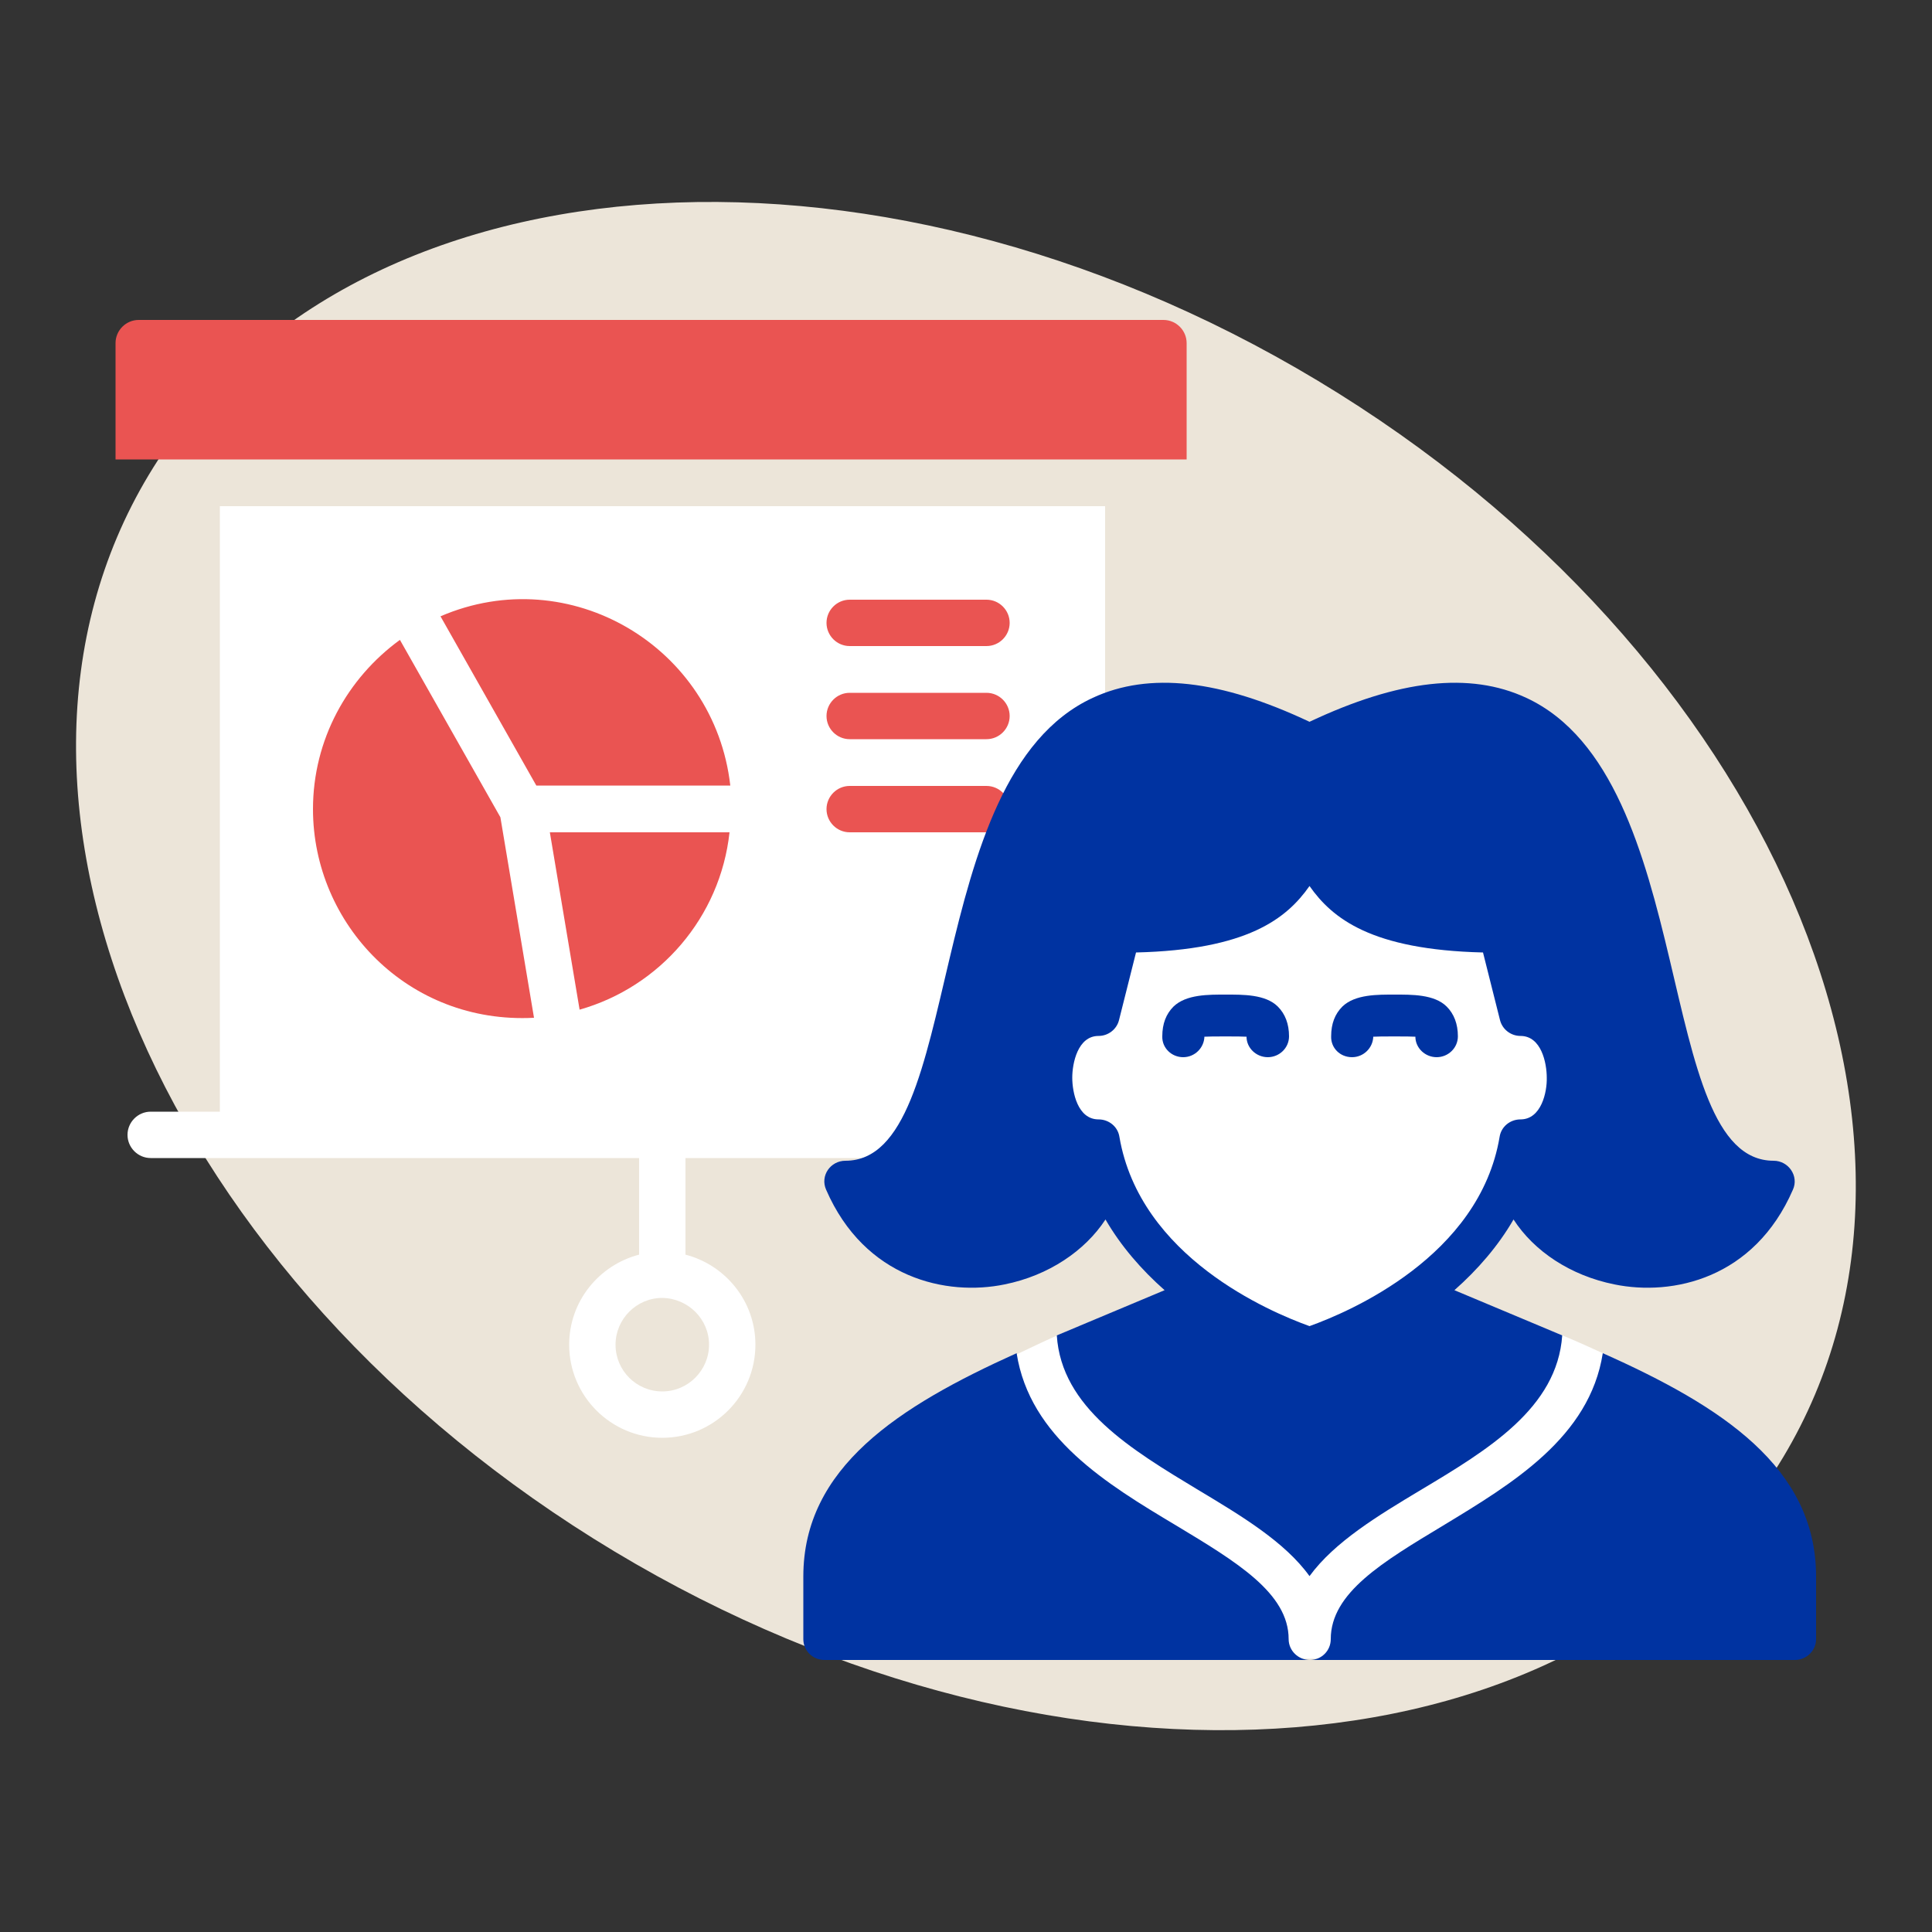 <?xml version="1.0" encoding="utf-8"?>
<!-- Generator: Adobe Illustrator 26.5.2, SVG Export Plug-In . SVG Version: 6.00 Build 0)  -->
<svg version="1.2" baseProfile="tiny" id="Calque_1"
	 xmlns="http://www.w3.org/2000/svg" xmlns:xlink="http://www.w3.org/1999/xlink" x="0px" y="0px" viewBox="0 0 500 500"
	 overflow="visible" xml:space="preserve">
<rect x="0" y="0" width="500" height="500" fill="#333333" stroke="none"/>
<g>
	<g>
		<path fill="#ECE5D9" d="M159,401.5c116.8,70.2,252.3,59.3,302.5-24.4S457.8,168.7,341,98.5S88.7,39.3,38.5,122.9
			C-11.8,206.6,42.2,331.3,159,401.5"/>
	</g>
	<rect x="59.7" y="140.2" fill="#EA5452" width="217.6" height="144"/>
	<g>
		<path fill="#EA5452" d="M307.1,118.9V88.8c0-3.3-2.7-6-6-6H35.9c-3.3,0-6,2.7-6,6v30.1H307.1z"/>
		<path fill="#FFFFFF" d="M255.3,167.2h-35.4c-3.3,0-6-2.7-6-6c0-3.3,2.7-6,6-6h35.4c3.3,0,6,2.7,6,6
			C261.3,164.5,258.6,167.2,255.3,167.2 M255.3,191.3h-35.4c-3.3,0-6-2.7-6-6c0-3.3,2.7-6,6-6h35.4c3.3,0,6,2.7,6,6
			C261.3,188.6,258.6,191.3,255.3,191.3 M255.3,215.4h-35.4c-3.3,0-6-2.7-6-6c0-3.3,2.7-6,6-6h35.4c3.3,0,6,2.7,6,6
			C261.3,212.7,258.6,215.4,255.3,215.4 M138.8,203.3l-24.8-43.8c33.4-14.4,70.9,7.8,75,43.8H138.8z M150,261.3l-7.7-45.9h46.5
			C186.4,237.4,170.8,255.4,150,261.3 M183.5,348c0,6.6-5.4,12.1-12.1,12.1c-6.7,0-12.1-5.4-12.1-12.1c0-6.6,5.4-12.1,12.1-12.1
			C178.1,336,183.5,341.4,183.5,348 M81,209.4c0-18,8.9-33.9,22.5-43.8l26,45.9l8.7,51.9C105.6,265.1,81,239.2,81,209.4
			 M303.8,287.7H286V131H56.9v156.7H39c-3.3,0-6,2.7-6,6c0,3.3,2.7,6,6,6h126.4v25c-10.4,2.7-18.1,12.1-18.1,23.3
			c0,13.3,10.8,24.1,24.1,24.1c13.3,0,24.1-10.8,24.1-24.1c0-11.2-7.7-20.6-18.1-23.3v-25h126.3c3.3,0,6-2.7,6-6
			C309.8,290.4,307.1,287.7,303.8,287.7"/>
		<path fill="#FFFFFF" d="M275.8,218.1l-5.6,67.5c0,0,11.1,26.7,20.1,30c8.9,3.3,29.5,38.1,29.5,38.1s-32.3-13.6-41.2-10.2
			c-8.9,3.4-35.1,16.7-35.1,16.7s26.8,70.4,78,69.3c54.4-1.2,107.9,1.9,112.4-7c4.5-8.9,1-63.6-16-70.9c-4.4-1.9-10.3-4.9-19.2-8.2
			c-9.1-3.4-23.7,2.9-24.5-10.5c-0.6-9.5,29.6-36.7,30.5-47.3c0.4-4.9-4-18.4-3.6-23c1.5-15.1-10.9-19.7-14.4-23.8
			C373.3,223.3,275.8,218.1,275.8,218.1"/>
		<path fill="#0033A1" d="M470,408c0-28.3-24.5-44.1-55.2-57.8c-3.4,21.8-23.5,33.8-41.3,44.6c-15.6,9.4-29.1,17.4-29.1,29.4
			c0,3-2.4,5.4-5.4,5.4c-3,0-5.5-2.4-5.5-5.4c0-11.9-13.5-20-29.1-29.4c-17.9-10.7-37.9-22.8-41.3-44.6
			c-30.6,13.8-55.2,29.6-55.2,57.8v16.2c0,3,2.4,5.4,5.5,5.4h251.1c3,0,5.5-2.4,5.5-5.4V408z"/>
		<path fill="#0033A1" d="M393.5,289.7c-2.7,0-5,1.9-5.4,4.5c-5.2,31-38.9,45.3-49.2,49c-10.3-3.7-43.9-17.9-49.2-49
			c-0.4-2.6-2.7-4.5-5.4-4.5c-5.4,0-6.8-7-6.8-10.8c0-3.7,1.4-10.8,6.8-10.8c2.5,0,4.7-1.7,5.3-4.1l4.4-17.5
			c28.9-0.7,39-8.8,44.9-17.2c5.9,8.4,16,16.5,44.9,17.2l4.4,17.5c0.6,2.4,2.8,4.1,5.3,4.1c5.4,0,6.8,7,6.8,10.8
			C400.4,282.6,398.9,289.7,393.5,289.7 M459,300.4c-31.2,0-19.2-99-64-119.8c-14.6-6.8-33-4.7-56.1,6.2
			c-23.1-10.9-41.5-13-56.1-6.2c-44.8,20.7-32.8,119.8-64,119.8c-3.9,0-6.6,3.9-5,7.5c10,23,31.2,27.6,46.2,24.5
			c11.4-2.3,20.8-8.7,26.1-16.8c4,6.9,9.3,13,15.3,18.3c-4.8,2-23.4,9.8-27.9,11.7c1.2,18.7,19.2,29.5,36.6,40
			c11,6.6,22.4,13.4,28.8,22.3c6.5-8.9,17.8-15.7,28.8-22.3c17.4-10.4,35.3-21.2,36.6-40c-4.5-1.9-23.1-9.7-27.9-11.7
			c6-5.3,11.3-11.4,15.3-18.3c5.3,8.2,14.7,14.5,26.1,16.8c15.1,3.1,36.2-1.5,46.2-24.5C465.6,304.4,462.9,300.4,459,300.4"/>
		<path fill="#0033A1" d="M306.2,273.6c3,0,5.4-2.4,5.5-5.3c1-0.1,9.9-0.1,10.9,0c0,2.9,2.5,5.3,5.5,5.3c3,0,5.5-2.4,5.5-5.4
			c0-3.2-1-5.8-2.9-7.7c-3.2-3.2-9.1-3.1-13.5-3.1c-4.3,0-10.2-0.1-13.5,3.1c-1.9,1.9-2.9,4.4-2.9,7.7
			C300.7,271.2,303.2,273.6,306.2,273.6"/>
		<path fill="#0033A1" d="M349.9,273.6c3,0,5.4-2.4,5.5-5.3c1-0.1,9.9-0.1,10.9,0c0,2.9,2.5,5.3,5.5,5.3c3,0,5.5-2.4,5.5-5.4
			c0-3.2-1-5.8-2.9-7.7c-3.2-3.2-9.1-3.1-13.5-3.1c-4.3,0-10.2-0.1-13.5,3.1c-1.9,1.9-2.9,4.4-2.9,7.7
			C344.4,271.2,346.8,273.6,349.9,273.6"/>
	</g>
</g>
</svg>
